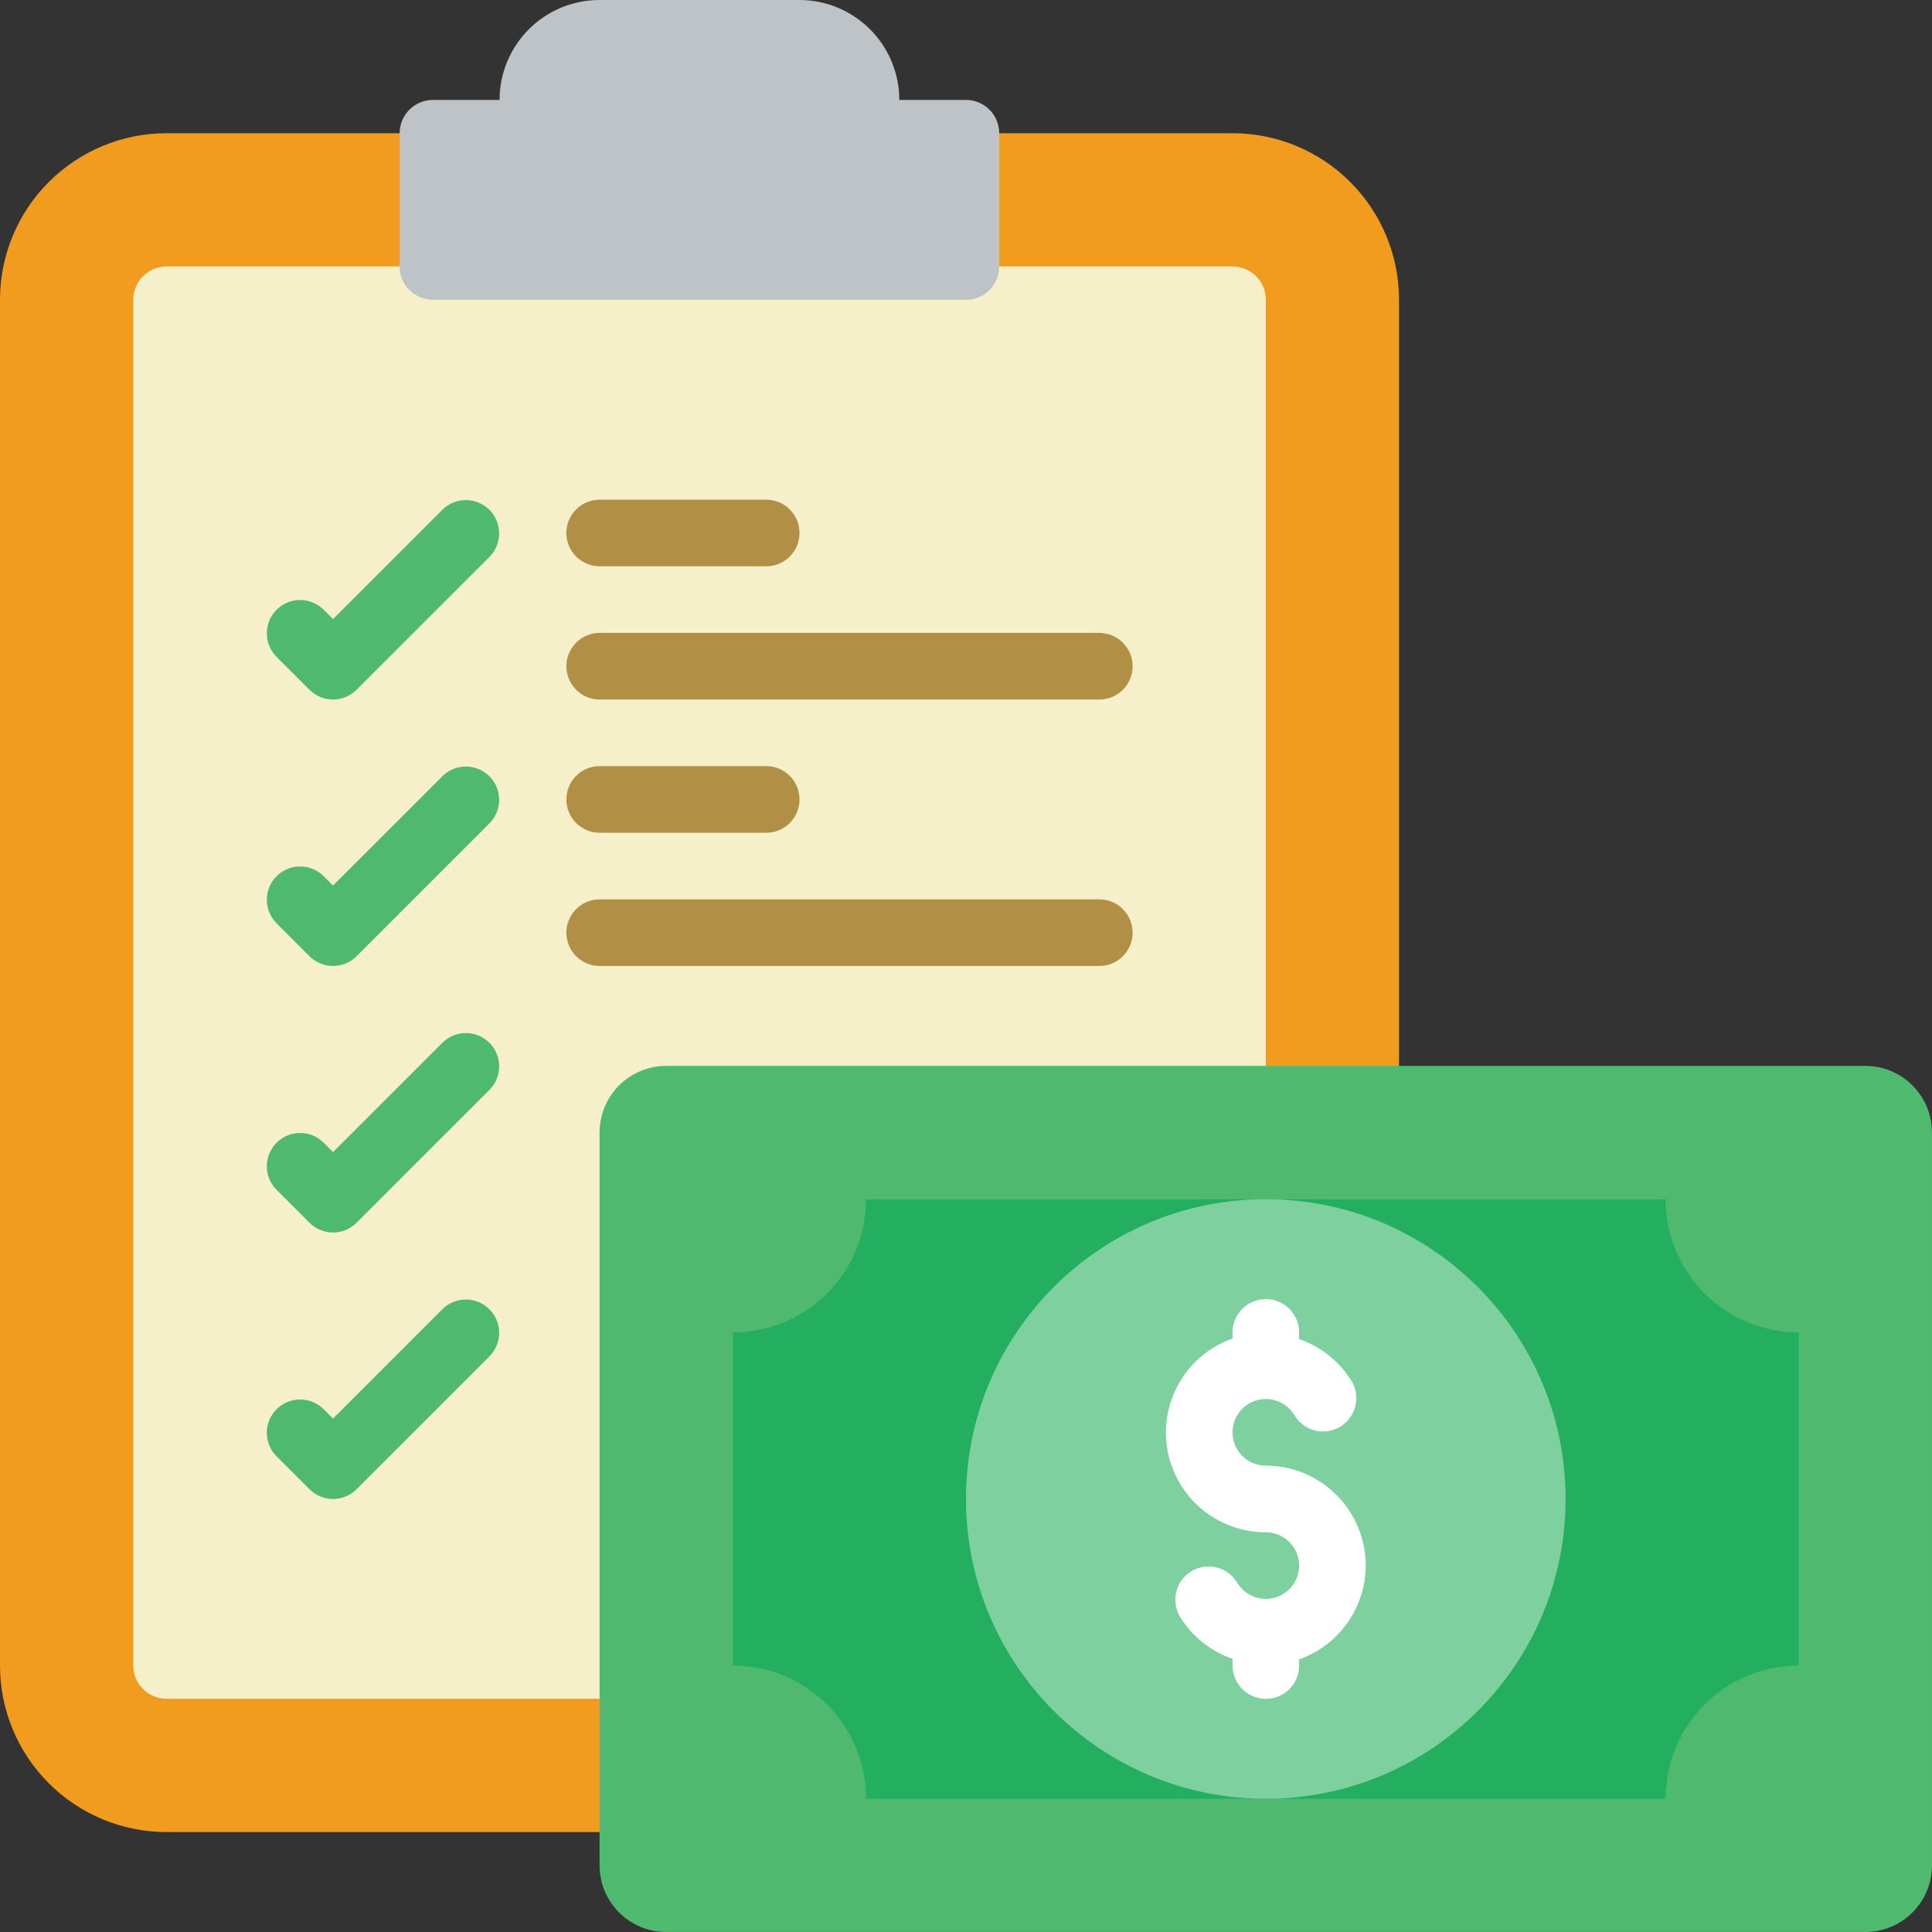 <svg width="65" height="65" viewBox="0 0 65 65" fill="none" xmlns="http://www.w3.org/2000/svg">
<rect x="0" y="0" width="65" height="65" fill="#333333" stroke="none"/>
<g clip-path="url(#clip0_1232_30430)">
<path fill-rule="evenodd" clip-rule="evenodd" d="M20.172 61.638H5.603C4.117 61.638 2.692 61.047 1.641 59.996C0.59 58.946 0 57.52 0 56.034L0 10.086C0 8.6 0.59 7.174 1.641 6.124C2.692 5.073 4.117 4.482 5.603 4.482H41.465C42.952 4.482 44.377 5.073 45.428 6.124C46.479 7.174 47.069 8.6 47.069 10.086V35.862L20.172 61.638Z" fill="#F29C1F"/>
<path fill-rule="evenodd" clip-rule="evenodd" d="M42.588 35.861V10.085C42.588 9.788 42.47 9.503 42.26 9.293C42.049 9.083 41.764 8.965 41.467 8.965H5.605C5.308 8.965 5.023 9.083 4.813 9.293C4.602 9.503 4.484 9.788 4.484 10.085V56.034C4.484 56.331 4.602 56.616 4.813 56.826C5.023 57.036 5.308 57.154 5.605 57.154H20.174L42.588 35.861Z" fill="#F5EFCA"/>
<path d="M62.758 35.861H22.413C21.175 35.861 20.172 36.865 20.172 38.103V62.758C20.172 63.996 21.175 64.999 22.413 64.999H62.758C63.996 64.999 64.999 63.996 64.999 62.758V38.103C64.999 36.865 63.996 35.861 62.758 35.861Z" fill="#4FBA6F"/>
<path fill-rule="evenodd" clip-rule="evenodd" d="M33.618 4.483V8.966C33.618 9.263 33.5 9.548 33.289 9.758C33.079 9.968 32.794 10.086 32.497 10.086H14.566C14.269 10.086 13.984 9.968 13.774 9.758C13.563 9.548 13.445 9.263 13.445 8.966V4.483C13.445 4.186 13.563 3.9 13.774 3.69C13.984 3.48 14.269 3.362 14.566 3.362H16.807C16.807 2.47 17.162 1.615 17.792 0.985C18.423 0.354 19.278 0 20.169 0L26.894 0C27.785 0 28.64 0.354 29.271 0.985C29.901 1.615 30.256 2.47 30.256 3.362H32.497C32.794 3.362 33.079 3.48 33.289 3.69C33.5 3.9 33.618 4.186 33.618 4.483Z" fill="#BDC3C7"/>
<path fill-rule="evenodd" clip-rule="evenodd" d="M11.204 23.535C10.907 23.535 10.622 23.416 10.412 23.206L9.291 22.085C9.087 21.874 8.974 21.591 8.977 21.297C8.979 21.003 9.097 20.722 9.305 20.515C9.513 20.307 9.794 20.189 10.088 20.186C10.381 20.184 10.664 20.297 10.876 20.501L11.204 20.829L14.895 17.139C15.106 16.935 15.389 16.822 15.683 16.824C15.977 16.827 16.258 16.945 16.466 17.152C16.673 17.36 16.791 17.641 16.794 17.935C16.796 18.229 16.683 18.512 16.479 18.724L11.996 23.206C11.786 23.416 11.501 23.535 11.204 23.535Z" fill="#4FBA6F"/>
<path fill-rule="evenodd" clip-rule="evenodd" d="M25.779 19.052H20.175C19.878 19.052 19.593 18.934 19.383 18.724C19.173 18.514 19.055 18.229 19.055 17.931C19.055 17.634 19.173 17.349 19.383 17.139C19.593 16.929 19.878 16.811 20.175 16.811H25.779C26.076 16.811 26.361 16.929 26.571 17.139C26.781 17.349 26.899 17.634 26.899 17.931C26.899 18.229 26.781 18.514 26.571 18.724C26.361 18.934 26.076 19.052 25.779 19.052ZM36.986 23.535H20.175C19.878 23.535 19.593 23.417 19.383 23.206C19.173 22.996 19.055 22.711 19.055 22.414C19.055 22.117 19.173 21.832 19.383 21.622C19.593 21.411 19.878 21.293 20.175 21.293H36.986C37.283 21.293 37.568 21.411 37.778 21.622C37.988 21.832 38.106 22.117 38.106 22.414C38.106 22.711 37.988 22.996 37.778 23.206C37.568 23.417 37.283 23.535 36.986 23.535Z" fill="#B19046"/>
<path fill-rule="evenodd" clip-rule="evenodd" d="M11.204 32.499C10.907 32.499 10.622 32.381 10.412 32.171L9.291 31.05C9.087 30.839 8.974 30.556 8.977 30.262C8.979 29.968 9.097 29.687 9.305 29.479C9.513 29.272 9.794 29.154 10.088 29.151C10.381 29.149 10.664 29.262 10.876 29.466L11.204 29.794L14.895 26.104C15.106 25.899 15.389 25.787 15.683 25.789C15.977 25.792 16.258 25.91 16.466 26.117C16.673 26.325 16.791 26.606 16.794 26.9C16.796 27.194 16.683 27.477 16.479 27.688L11.996 32.171C11.786 32.381 11.501 32.499 11.204 32.499Z" fill="#4FBA6F"/>
<path fill-rule="evenodd" clip-rule="evenodd" d="M25.779 28.017H20.175C19.878 28.017 19.593 27.899 19.383 27.689C19.173 27.478 19.055 27.193 19.055 26.896C19.055 26.599 19.173 26.314 19.383 26.104C19.593 25.893 19.878 25.775 20.175 25.775H25.779C26.076 25.775 26.361 25.893 26.571 26.104C26.781 26.314 26.899 26.599 26.899 26.896C26.899 27.193 26.781 27.478 26.571 27.689C26.361 27.899 26.076 28.017 25.779 28.017ZM36.986 32.499H20.175C19.878 32.499 19.593 32.382 19.383 32.171C19.173 31.961 19.055 31.676 19.055 31.379C19.055 31.082 19.173 30.797 19.383 30.586C19.593 30.376 19.878 30.258 20.175 30.258H36.986C37.283 30.258 37.568 30.376 37.778 30.586C37.988 30.797 38.106 31.082 38.106 31.379C38.106 31.676 37.988 31.961 37.778 32.171C37.568 32.382 37.283 32.499 36.986 32.499Z" fill="#B19046"/>
<path fill-rule="evenodd" clip-rule="evenodd" d="M11.204 41.466C10.907 41.466 10.622 41.348 10.412 41.138L9.291 40.017C9.087 39.806 8.974 39.523 8.977 39.229C8.979 38.935 9.097 38.654 9.305 38.446C9.513 38.238 9.794 38.12 10.088 38.118C10.381 38.115 10.664 38.228 10.876 38.432L11.204 38.761L14.895 35.071C15.106 34.866 15.389 34.753 15.683 34.756C15.977 34.758 16.258 34.876 16.466 35.084C16.673 35.292 16.791 35.573 16.794 35.867C16.796 36.161 16.683 36.444 16.479 36.655L11.996 41.138C11.786 41.348 11.501 41.466 11.204 41.466ZM11.204 50.432C10.907 50.432 10.622 50.314 10.412 50.103L9.291 48.983C9.087 48.771 8.974 48.488 8.977 48.194C8.979 47.901 9.097 47.62 9.305 47.412C9.513 47.204 9.794 47.086 10.088 47.084C10.381 47.081 10.664 47.194 10.876 47.398L11.204 47.726L14.895 44.036C15.106 43.832 15.389 43.719 15.683 43.721C15.977 43.724 16.258 43.842 16.466 44.05C16.673 44.257 16.791 44.538 16.794 44.832C16.796 45.126 16.683 45.409 16.479 45.621L11.996 50.103C11.786 50.314 11.501 50.432 11.204 50.432Z" fill="#4FBA6F"/>
<path fill-rule="evenodd" clip-rule="evenodd" d="M60.518 44.828V56.035C59.329 56.035 58.189 56.508 57.349 57.348C56.508 58.189 56.036 59.329 56.036 60.518H29.139C29.139 59.329 28.667 58.189 27.826 57.348C26.985 56.508 25.845 56.035 24.656 56.035V44.828C25.845 44.828 26.985 44.356 27.826 43.516C28.667 42.675 29.139 41.535 29.139 40.346H56.036C56.036 41.535 56.508 42.675 57.349 43.516C58.189 44.356 59.329 44.828 60.518 44.828Z" fill="#24AE5F"/>
<path d="M42.586 60.518C48.157 60.518 52.672 56.002 52.672 50.432C52.672 44.861 48.157 40.346 42.586 40.346C37.016 40.346 32.5 44.861 32.5 50.432C32.5 56.002 37.016 60.518 42.586 60.518Z" fill="#7ED09E"/>
<path fill-rule="evenodd" clip-rule="evenodd" d="M45.949 52.672C45.949 51.781 45.595 50.926 44.965 50.295C44.334 49.665 43.479 49.31 42.587 49.31C42.391 49.31 42.197 49.258 42.027 49.16C41.857 49.061 41.715 48.92 41.617 48.749C41.519 48.579 41.467 48.386 41.468 48.189C41.468 47.992 41.52 47.799 41.618 47.629C41.716 47.459 41.858 47.317 42.028 47.219C42.199 47.121 42.392 47.069 42.589 47.069C42.785 47.069 42.978 47.121 43.149 47.219C43.319 47.318 43.461 47.459 43.559 47.629C43.712 47.877 43.956 48.056 44.238 48.127C44.521 48.198 44.82 48.156 45.072 48.01C45.325 47.864 45.51 47.626 45.59 47.346C45.669 47.066 45.637 46.765 45.499 46.509C45.093 45.827 44.458 45.31 43.708 45.052V44.828C43.708 44.531 43.59 44.245 43.38 44.035C43.169 43.825 42.884 43.707 42.587 43.707C42.29 43.707 42.005 43.825 41.795 44.035C41.584 44.245 41.467 44.531 41.467 44.828V45.034C40.719 45.297 40.089 45.816 39.688 46.499C39.287 47.182 39.141 47.985 39.275 48.766C39.409 49.547 39.816 50.255 40.422 50.765C41.028 51.275 41.795 51.553 42.587 51.552C42.784 51.552 42.977 51.604 43.147 51.703C43.318 51.801 43.459 51.943 43.557 52.113C43.655 52.283 43.707 52.477 43.707 52.673C43.707 52.87 43.655 53.063 43.556 53.233C43.458 53.404 43.316 53.545 43.146 53.643C42.976 53.742 42.782 53.793 42.586 53.793C42.389 53.793 42.196 53.741 42.026 53.643C41.855 53.545 41.714 53.403 41.615 53.233C41.462 52.985 41.218 52.807 40.936 52.736C40.653 52.665 40.354 52.706 40.102 52.852C39.85 52.998 39.664 53.236 39.584 53.516C39.505 53.797 39.538 54.097 39.676 54.354C40.082 55.037 40.718 55.553 41.469 55.81V56.035C41.469 56.332 41.587 56.617 41.797 56.827C42.007 57.037 42.292 57.155 42.589 57.155C42.887 57.155 43.172 57.037 43.382 56.827C43.592 56.617 43.71 56.332 43.71 56.035V55.828C44.363 55.597 44.928 55.17 45.329 54.605C45.73 54.04 45.947 53.365 45.949 52.672Z" fill="white"/>
</g>
<defs>
<clipPath id="clip0_1232_30430">
<rect width="65" height="65" fill="white"/>
</clipPath>
</defs>
</svg>

